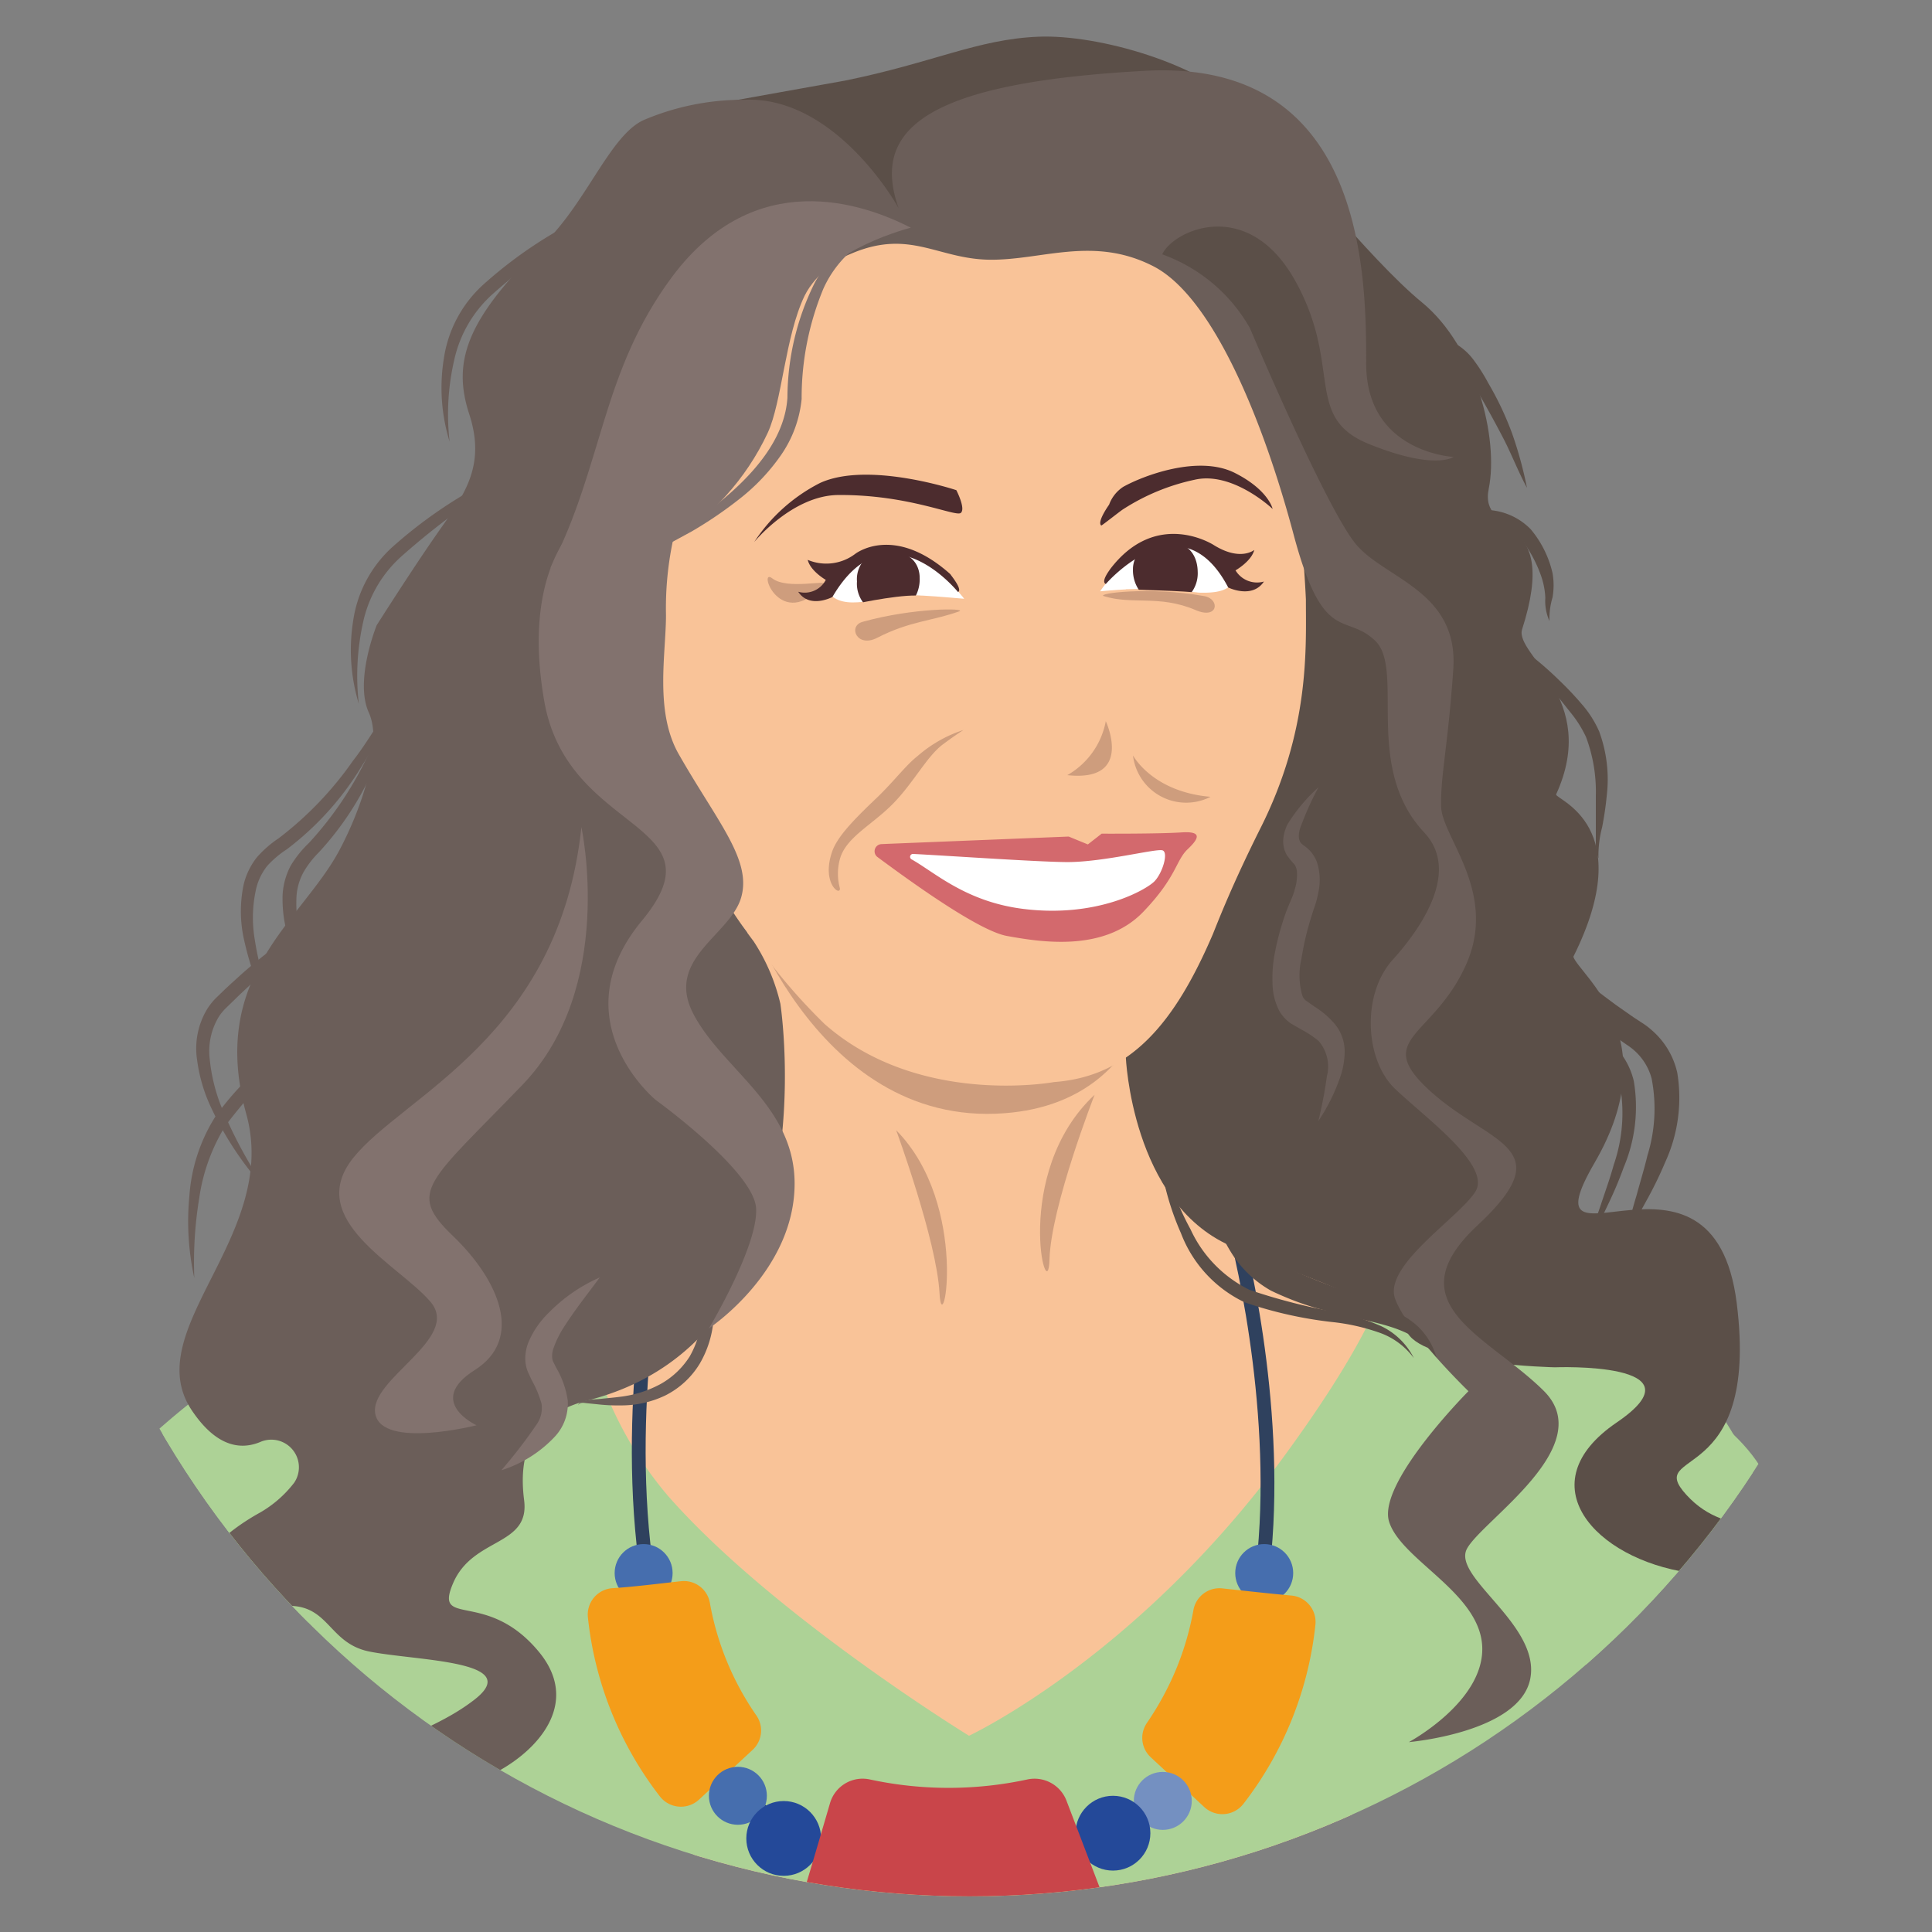 <svg xmlns="http://www.w3.org/2000/svg" xmlns:xlink="http://www.w3.org/1999/xlink" viewBox="0 0 140 140"><rect x="0" y="0" width="140" height="140" fill="#808080" stroke="none"/><defs><style>.cls-1,.cls-5{fill:none;}.cls-2{clip-path:url(#clip-path);}.cls-3{fill:#f9c398;}.cls-4{fill:url(#Unbenannter_Verlauf_16);}.cls-5{stroke:#2f415e;stroke-miterlimit:10;}.cls-6{fill:url(#Unbenannter_Verlauf_16-2);}.cls-7{fill:url(#Unbenannter_Verlauf_16-3);}.cls-11,.cls-8{fill:#4c2c2e;}.cls-8{opacity:0.25;}.cls-9{fill:#5b4f48;}.cls-10{fill:#fff;}.cls-12{fill:#d3696d;}.cls-13{fill:#6b5e59;}.cls-14{fill:#82726e;}.cls-15{fill:#466eae;}.cls-16{fill:#f49d19;}.cls-17{fill:#7490c1;}.cls-18{fill:#244999;}.cls-19{fill:#c9454a;}</style><clipPath id="clip-path"><path class="cls-1" d="M138.06,2.65H2.47V69.78h0c0,.22,0,.44,0,.66a67.8,67.8,0,0,0,135.59,0c0-.22,0-.44,0-.66h0Z"/></clipPath><linearGradient id="Unbenannter_Verlauf_16" x1="64.97" y1="92.48" x2="64.97" y2="294.92" gradientUnits="userSpaceOnUse"><stop offset="0.4" stop-color="#add296"/><stop offset="1" stop-color="#78b952"/></linearGradient><linearGradient id="Unbenannter_Verlauf_16-2" x1="26.05" y1="86.17" x2="26.05" y2="227.24" xlink:href="#Unbenannter_Verlauf_16"/><linearGradient id="Unbenannter_Verlauf_16-3" x1="-187.34" y1="104.44" x2="-173.88" y2="247.18" gradientTransform="matrix(-1, 0.09, 0.09, 1, -81.47, -2.74)" xlink:href="#Unbenannter_Verlauf_16"/></defs><g id="ICH"><g class="cls-2"><path class="cls-3" d="M39.43,89.35s12.64-1.23,14.08-11.6,0-26.95,0-26.95H85.14S80.06,72.57,85,79.48,95.23,86.36,103,90.24L97.6,134.42,69.81,164.66,44.32,125.21Z"/><path class="cls-4" d="M131.85,171.7l.74-7-.74-24.75s1.33-9.4-2-24.09-8.12-16.11-8.12-16.11L100.43,88.92s3.3,2-7.36,16.58-22.85,20.28-22.85,20.28S56,117.06,48.39,108.38A27.2,27.2,0,0,1,42,88.92s-5.58,1.74-15,5.38-13.71,7.57-18.28,11.8S.4,128.27-2.13,138.73s5.22,41.38,5.22,41.38h14.8L6.09,262.05s15.11,5.8,18.72,6.79c0,0-1,8.47,0,10.71S41.91,291,56.27,291.29c29.69.57,37.8-2.48,51.57-5.26a7.38,7.38,0,0,0,5.92-7.25c0-1.55,0-3.39,0-5.48,0,0,10.33-4.11,14.57-6.34s-8.7-86.56-8.7-86.56Z"/><path class="cls-5" d="M48,88.22s-10.54,47.34,20.64,47.34S91.25,95.4,89.28,88.22"/><path class="cls-6" d="M14.8,101.82s-7,3.85-8.48,8.86-4.27,15.24-7.49,20.5c0,0-4,19.67-6.55,32.14-2.51,12.16-.7,19,.76,23.44s2.59,17.43,17.21,35.55,14.17,23,26.59,23.78,11.6,0,11.6,0,.68-9.91,10.77-12.41c2.95-.89,2.19-2.79-.88-9.23s-26.07-34.09-26.07-34.09-.58-1-1.88-2.93c-7.21-10.86,1.43-8.76-4.71-11.72s-4.91-53.47-4.91-53.47S27.37,111.92,14.8,101.82Z"/><path class="cls-7" d="M118.94,99.56s7.34,3.18,9.27,8,5.68,14.77,9.38,19.7c0,0,.87,19.38,4.59,31.55,3.64,11.88,2.48,18.87,1.44,23.41s1,18.23-8.84,36.84c-10.92,20.57-12,24.23-24.25,26.17S99,246.35,99,246.35,97.37,236.55,87.1,235c-3-.61-2.45-2.58,0-9.27s22.75-36.39,22.75-36.39.49-1,1.6-3.1c6.15-11.48-2.25-8.58,3.59-12.1s-.13-53.7-.13-53.7S107.37,110.8,118.94,99.56Z"/><path class="cls-8" d="M53.49,64.41s5.28,17.31,19.28,16.26c11.86-.88,11.49-13.51,11.49-13.51Z"/><path class="cls-8" d="M89,40c-.23-.39,2.11.7,3,0S91.28,43.77,89,40Z"/><path class="cls-8" d="M79.32,79.33s-3.17,8.1-3.27,11.94S73.25,85,79.32,79.33Z"/><path class="cls-8" d="M64.94,81.9s2.94,8,3.14,11.8S70.31,87.34,64.94,81.9Z"/><path class="cls-9" d="M61.24,5.84c6.36-1.29,9.59-3,14-3.18s11.8,2,14.81,5.14,9.1,10.92,13,14.12,5.57,9.84,4.83,13.49,5.24,1.42,2.41,10.22c-.51,1.82,5.65,5,2.47,11.94,0,.4,6,2.25,1.25,11.76.45,1.33,6.83,5.82,1.55,14.91s8.6-3.29,10.29,10.19-6.78,10.47-3.64,13.9,6.83,1.1,8.38,4.71,1.21,4.92,1.21,4.92-2.58-3-9.41-4-11.75-6.45-5.24-10.88-4.48-4-4.48-4-9.3-.19-10.66-2.47-8.2-4.27-12.86-6.34C82,87.1,81.58,76.59,81.58,76.59S86.37,72,88.93,60.52c3.77-16.86,4-27.13,4-27.13S91.53,16.26,76.26,18.53,51.37,7.61,51.37,7.61Z"/><path class="cls-3" d="M93.48,32.77a89.19,89.19,0,0,1,1.15,10.66c0,3.53.31,9.47-3.33,16.66-2,4-3,6.58-3.41,7.6C85.18,74,82,78,76.38,78.41c0,0-9.8,1.82-16.63-4.21a42.36,42.36,0,0,1-5.1-6c-4.37-5.5-8.37-11.66-10.5-17.49-2.9-8-3.38-25.94,13.31-31.91a59,59,0,0,1,5.92-1.79c13.32-3.25,22,.24,25.58,6.47C94,32.3,93.48,32.77,93.48,32.77Z"/><path class="cls-8" d="M77.34,56.17a5.71,5.71,0,0,0,2.79-3.91S82.21,56.7,77.34,56.17Z"/><path class="cls-8" d="M69.81,52.9s-.57.36-1.43,1c-1.19.85-2.16,2.81-3.69,4.36s-3.4,2.42-3.83,4a4,4,0,0,0,0,2.1c.08.62-1.34-.3-.58-2.59.36-1.1,1.5-2.29,3.3-4,1.24-1.2,2.05-2.31,2.93-3A9.51,9.51,0,0,1,69.81,52.9Z"/><path class="cls-10" d="M89.16,42.43a4.81,4.81,0,0,0-4.06-3.1c-3-.14-5.38,3.52-5.38,3.52s1.61-.16,2.83-.17C85.46,42.68,88.12,43.43,89.16,42.43Z"/><path class="cls-11" d="M86.79,41.43a2.32,2.32,0,0,1-2.36,2.44,2.55,2.55,0,0,1-2.33-2.64s-.09-1.75,2.13-1.94S86.78,40.65,86.79,41.43Z"/><path class="cls-11" d="M80.13,42.32S85.57,36,89,42.57c0,0,1.73.86,2.59-.43a1.82,1.82,0,0,1-2.06-.81s1.15-.65,1.36-1.48c0,0-1,.85-2.93-.35,0,0-4.14-2.7-7.52,1.75C80.46,41.25,79.74,42.13,80.13,42.32Z"/><path class="cls-3" d="M81.58,42.71s4.45.1,5.49.27S82.84,46.9,81.58,42.71Z"/><path class="cls-11" d="M69.3,35.52s.7,1.35.32,1.65-3.76-1.33-8.84-1.3c-3.34,0-6.13,3.41-6.13,3.41A12.45,12.45,0,0,1,59.42,35C62.92,33.39,69.3,35.52,69.3,35.52Z"/><path class="cls-11" d="M80.37,36.57s-.9,1.25-.57,1.51c0,.05,1.39-1.06,1.59-1.18a15.53,15.53,0,0,1,5.15-2.13c2.77-.66,5.68,2.11,5.68,2.11s-.28-1.36-2.72-2.6c-2.67-1.36-6.72.22-8.11,1A2.61,2.61,0,0,0,80.37,36.57Z"/><path class="cls-10" d="M60.18,43.12s1.23-3,4.1-3.18,5.59,3.45,5.59,3.45-1.86-.17-3-.23C64,43,61.59,44.38,60.18,43.12Z"/><path class="cls-11" d="M62.1,42.13a2.26,2.26,0,0,0,2.3,2.43,2.59,2.59,0,0,0,2.24-2.72s.09-1.74-2-1.89A2.07,2.07,0,0,0,62.1,42.13Z"/><path class="cls-11" d="M69.42,42.9s-5.14-6.42-9.1.36c0,0-1.65.88-2.48-.38a1.72,1.72,0,0,0,2-.86s-1.11-.63-1.31-1.45a3.47,3.47,0,0,0,3.41-.41s2.78-2.26,6.93,1.45C68.84,41.61,69.79,42.72,69.42,42.9Z"/><path class="cls-3" d="M62.16,43.72s3.64-.78,4.8-.51S63.89,48.18,62.16,43.72Z"/><path class="cls-8" d="M59.72,42.34c.33-.37-2.67.42-3.76-.43S56.54,45.92,59.72,42.34Z"/><path class="cls-8" d="M69.51,44.3c.59-.23-3.28-.28-7,.76-1.09.3-.42,1.93,1.07,1.15C65.93,45,67.57,45,69.51,44.3Z"/><path class="cls-12" d="M63.84,61.17a.52.52,0,0,0-.26.93C66.21,64.05,71,67.49,73,67.83c2.36.42,7,1.21,9.85-1.76,2.44-2.55,2.34-3.71,3.22-4.54s1-1.31-.47-1.21c-1.68.11-5.77.09-5.77.09l-1,.78-1.39-.57-13.18.53Z"/><path class="cls-10" d="M77.34,62.47c2.65,0,6.45-1,6.9-.85s0,1.64-.58,2.24-4.14,2.68-9.53,2c-4.14-.52-6.4-2.65-8.06-3.58a.21.21,0,0,1,.1-.4C68.59,62,75.19,62.46,77.34,62.47Z"/><path class="cls-8" d="M82.1,54.74s1.39,2.64,5.62,3A3.88,3.88,0,0,1,82.1,54.74Z"/><path class="cls-8" d="M80,43.2c-.64-.19,3.33-.72,7.28,0,1.15.22,1,1.73-.66,1C84,43.09,82.05,43.84,80,43.2Z"/><path class="cls-13" d="M46.63,45.14s2-13.17,3.64-17.31,7.23-7.69,11.46-9.47,6.22.42,10,.46,7.5-1.75,11.84.47,8,11.3,10.16,19.41,3.72,5.65,5.91,7.72-.89,9.16,3.56,13.9c2.56,2.72,0,6.7-2.28,9.23s-2,7.26.15,9.33,7.06,5.58,5.83,7.49-6.69,5.35-5.8,7.76,5.31,6.68,5.31,6.68-6.63,6.66-5.75,9.46,6.64,5.16,6.75,9.11-5.32,6.86-5.32,6.86,8.05-.69,8.8-4.6-5.69-7.35-4.59-9.41,9.58-7.45,5.57-11.44-10.93-6.28-4.8-12,.9-5.82-3.39-9.69.14-3.86,2.53-9.14-1.73-9.28-1.78-11.52.49-4.31.88-9.94-4.86-6.53-7-9-7.74-15.73-7.74-15.73a11.94,11.94,0,0,0-6.35-5.34c.79-1.74,6.21-4.26,9.65,1.94s.56,9.88,5.34,11.81,6.12.93,6.12.93S99,32.8,99,26.36,98.9,4.27,83,5.13,63,9.35,65.17,15.23c.66,1.09-4.07-8.33-11.25-8a18.38,18.38,0,0,0-7.3,1.48c-2.41,1.12-4.11,5.93-7.19,8.93C33.88,23.05,32.73,26.12,34,30s-.47,6-2.35,8.7-4.35,6.6-4.35,6.6-1.63,4-.58,6.32-.49,6.92-2.13,10c-2.75,5.15-9.52,9.08-6.74,19.12C20.29,89.57,10,96.38,13.9,102.2c1.79,2.67,3.55,2.87,4.94,2.3a2,2,0,0,1,2.48,2.94,8.41,8.41,0,0,1-2.68,2.28c-5.74,3.29-6.81,8-2.24,11.59s-1.7-3.62,2.93-4.73,4.05,2.42,7.45,3.1,11.29.64,7.58,3.5-7.57,2.68-6.58,6.14,4.84,3.9,4.84,3.9-2.44-3.14,1-3.9,9.24-5,5.44-9.61-7.66-1.66-6.22-5,5.57-2.64,5.14-6,.49-6.18,4.57-7.22c17.73-4.47,14-28.75,14-28.75a14.11,14.11,0,0,0-1.94-4.53A39.41,39.41,0,0,1,46.63,45.14Z"/><path class="cls-3" d="M52.8,47.74s-3.75-2.07-5-3.71-4.64-3.73-5.9-.78,1.67,14.43,6.26,14.27S53,57.7,53,57.7Z"/><path class="cls-14" d="M66,16.5S60,18,58.3,21.44c-1.41,2.94-1.63,7.69-2.67,9.93-3.16,6.77-10.22,10.89-15.74,9.77,3.82-7.4,3.65-14.14,8.82-21.09C54.72,12,62.52,14.72,66,16.5Z"/><path class="cls-14" d="M42.13,59.94s2.54,11.6-4.27,18.67-8.4,7.73-5.06,10.93S38,97,34.4,99.28s.13,4,.13,4-6.8,1.73-7.33-.8,6.26-5.47,4-8.14S22,88.4,25.6,83.9,40.53,75.14,42.13,59.94Z"/><path class="cls-13" d="M95.53,81.24A31.54,31.54,0,0,0,96.15,78a2.84,2.84,0,0,0-.6-2.57,7.16,7.16,0,0,0-1.22-.81l-.76-.44a2.74,2.74,0,0,1-.87-.93,4.55,4.55,0,0,1-.49-2.06,9.44,9.44,0,0,1,.12-1.86,19.37,19.37,0,0,1,.93-3.42l.17-.41.16-.38a4.34,4.34,0,0,0,.24-.69,3.62,3.62,0,0,0,.15-1.3,1.24,1.24,0,0,0-.16-.47,5.88,5.88,0,0,1-.58-.71A2,2,0,0,1,93,60.73a2.89,2.89,0,0,1,.3-1,12.27,12.27,0,0,1,2.24-2.68,23.07,23.07,0,0,0-1.34,3c-.14.5-.1.89.12,1.09s.23.14.59.49a2.55,2.55,0,0,1,.57,1,4.3,4.3,0,0,1,.06,2,7.89,7.89,0,0,1-.23.93l-.14.4-.12.39a20.63,20.63,0,0,0-.74,3.11,5.24,5.24,0,0,0,.07,2.71.91.91,0,0,0,.23.32l.67.47a6.19,6.19,0,0,1,1.44,1.24,3.12,3.12,0,0,1,.72,2,5.72,5.72,0,0,1-.32,1.84A13.77,13.77,0,0,1,95.53,81.24Z"/><path class="cls-13" d="M30.38,48.84a4.52,4.52,0,0,0-1.24,1.5c-.34.56-.63,1.15-.94,1.74-.63,1.17-1.28,2.33-2,3.46a21.53,21.53,0,0,1-5.41,6,7.23,7.23,0,0,0-1.42,1.2,4.27,4.27,0,0,0-.79,1.58,9.47,9.47,0,0,0-.12,3.76,21.87,21.87,0,0,0,.94,3.79,35.26,35.26,0,0,0,1.42,3.7,22.54,22.54,0,0,1-3.11-7.36,9.42,9.42,0,0,1-.05-4.13,5.14,5.14,0,0,1,.95-1.95,8,8,0,0,1,1.59-1.39,25.07,25.07,0,0,0,5.37-5.6c.78-1,1.49-2.16,2.21-3.28.37-.55.74-1.1,1.14-1.64A3.94,3.94,0,0,1,30.38,48.84Z"/><path class="cls-13" d="M30.38,47.61a4.63,4.63,0,0,0-1,1.7c-.23.61-.42,1.25-.62,1.88-.42,1.26-.85,2.52-1.37,3.76a21.88,21.88,0,0,1-4.29,6.82A7,7,0,0,0,22,63.19a4.26,4.26,0,0,0-.51,1.7A9.64,9.64,0,0,0,22,68.61a21.84,21.84,0,0,0,1.59,3.57,34.75,34.75,0,0,0,2,3.4,22.73,22.73,0,0,1-4.35-6.71,9.42,9.42,0,0,1-.76-4.06,5.17,5.17,0,0,1,.59-2.09,8,8,0,0,1,1.32-1.64,25.12,25.12,0,0,0,4.32-6.45c.58-1.17,1.09-2.39,1.6-3.61.27-.61.53-1.22.84-1.82A4.09,4.09,0,0,1,30.38,47.61Z"/><path class="cls-13" d="M26.68,64.79c-1.92,1.44-4,2.61-5.75,4.15-.91.73-1.79,1.52-2.66,2.3-.43.4-.87.8-1.28,1.21l-.63.61a3.61,3.61,0,0,0-.5.61,4.83,4.83,0,0,0-.66,3.1A12.78,12.78,0,0,0,16,80.1a33,33,0,0,0,3.35,6.2,23.63,23.63,0,0,1-4-5.93,11.54,11.54,0,0,1-1.06-3.51A5.53,5.53,0,0,1,15,73.14a4.67,4.67,0,0,1,.61-.78l.65-.63c.43-.41.88-.81,1.32-1.21.9-.79,1.84-1.54,2.81-2.24a31,31,0,0,1,3.05-1.9C24.53,65.81,25.62,65.34,26.68,64.79Z"/><path class="cls-13" d="M24.58,73.31c-.71.7-1.56,1.21-2.29,1.85a28.11,28.11,0,0,0-2.12,2,46.64,46.64,0,0,0-3.79,4.35,13.59,13.59,0,0,0-1.94,5.29,28.82,28.82,0,0,0-.36,5.81,19.17,19.17,0,0,1-.36-5.91,12.39,12.39,0,0,1,1.85-5.73,20.87,20.87,0,0,1,1.91-2.32,26,26,0,0,1,2.11-2.09A18.6,18.6,0,0,1,22,74.73C22.84,74.2,23.74,73.81,24.58,73.31Z"/><path class="cls-13" d="M38.86,33.56c-.82.58-1.76,1-2.6,1.48s-1.69,1-2.5,1.57a54,54,0,0,0-4.63,3.67,8.94,8.94,0,0,0-2.82,4.82A17.92,17.92,0,0,0,26,51a13.43,13.43,0,0,1-.41-6,8.92,8.92,0,0,1,2.9-5.41,33.5,33.5,0,0,1,4.86-3.59A22.8,22.8,0,0,1,36,34.59C37,34.22,37.93,33.93,38.86,33.56Z"/><path class="cls-13" d="M45.45,14.57c-.82.58-1.75,1-2.6,1.49s-1.69,1-2.5,1.57a53.89,53.89,0,0,0-4.63,3.66,9,9,0,0,0-2.81,4.82A17.4,17.4,0,0,0,32.58,32a13.25,13.25,0,0,1-.42-6,9,9,0,0,1,2.91-5.42A31.71,31.71,0,0,1,39.93,17a19.55,19.55,0,0,1,2.71-1.35C43.58,15.23,44.53,14.94,45.45,14.57Z"/><path class="cls-9" d="M110.65,35.35c-.65-1.2-1.12-2.45-1.73-3.62s-1.25-2.34-1.92-3.48c-.35-.56-.69-1.16-1-1.64a4.19,4.19,0,0,0-1.35-1.17,4.75,4.75,0,0,0-3.7-.17,4.18,4.18,0,0,1,4.06-.6A4.38,4.38,0,0,1,106.72,26a12.54,12.54,0,0,1,1.12,1.75,22.51,22.51,0,0,1,1.74,3.68A28.69,28.69,0,0,1,110.65,35.35Z"/><path class="cls-9" d="M112.28,45a3.51,3.51,0,0,1-.3-1.68,5.6,5.6,0,0,0-.29-1.54A9.58,9.58,0,0,0,110.18,39a4.51,4.51,0,0,0-2.66-1.32,14.32,14.32,0,0,0-3.29-.14,8,8,0,0,1,3.38-.59,4.65,4.65,0,0,1,3.31,1.4,7.58,7.58,0,0,1,1.58,3.17,5.07,5.07,0,0,1,0,1.78A5.3,5.3,0,0,0,112.28,45Z"/><path class="cls-9" d="M115.83,62.19a2.59,2.59,0,0,1-.19-1.13V59.91c0-.75,0-1.5,0-2.25a11.27,11.27,0,0,0-.71-4.25,8.35,8.35,0,0,0-1.14-1.8c-.46-.58-.92-1.17-1.41-1.73l-2.93-3.46A24.54,24.54,0,0,1,113,49.31,22.76,22.76,0,0,1,114.6,51a7.72,7.72,0,0,1,1.28,2,10,10,0,0,1,.55,4.66c-.07.77-.19,1.53-.33,2.27A8.11,8.11,0,0,0,115.83,62.19Z"/><path class="cls-9" d="M118,89.71a1.33,1.33,0,0,1,0-.79,7,7,0,0,1,.16-.77c.13-.5.27-1,.42-1.49.27-1,.58-2,.8-2.93a11.45,11.45,0,0,0,.3-5.59,4.15,4.15,0,0,0-1.3-2.06,4.82,4.82,0,0,0-.51-.38l-.66-.46a13.78,13.78,0,0,1-1.23-1,16.9,16.9,0,0,1-3.77-5c1.76,1.17,3.34,2.45,4.94,3.62l1.2.84.61.4a5.2,5.2,0,0,1,.72.54,5.71,5.71,0,0,1,1.86,3.09,11.16,11.16,0,0,1-.87,6.48A28.18,28.18,0,0,1,119.31,87l-.74,1.35-.36.68A1.32,1.32,0,0,0,118,89.71Z"/><path class="cls-9" d="M115.29,90.28a1.35,1.35,0,0,1,0-.77c.05-.25.14-.5.21-.74l.5-1.46c.33-1,.67-1.93.94-2.91a11.49,11.49,0,0,0,.44-5.81A4.46,4.46,0,0,0,116,76.27c-.18-.15-.37-.29-.56-.42l-.65-.45a14.53,14.53,0,0,1-1.22-1,23.24,23.24,0,0,1-4.07-4.68c1.55,1.37,3.07,2.73,4.65,4,.4.31.8.61,1.21.9L116,75a5.3,5.3,0,0,1,.67.5,5.36,5.36,0,0,1,1.72,2.83,11.25,11.25,0,0,1-.73,6.26c-.36,1-.76,1.92-1.21,2.85l-.66,1.38-.31.7A1.38,1.38,0,0,0,115.29,90.28Z"/><path class="cls-14" d="M46.59,40.69a5.21,5.21,0,0,1,1.57-1.38l1.71-1.21a29.91,29.91,0,0,0,3.25-2.55c2-1.82,3.77-4.09,3.94-6.73A18.82,18.82,0,0,1,59,20.57a8.32,8.32,0,0,1,2.89-3.17,6.36,6.36,0,0,1,4.1-.9,6.5,6.5,0,0,0-3.83,1.3,8,8,0,0,0-2.49,3.11,20.62,20.62,0,0,0-1.58,8A8.62,8.62,0,0,1,56.58,33a14.6,14.6,0,0,1-2.95,3.12,29.86,29.86,0,0,1-3.49,2.38l-1.84,1-.91.51A2.29,2.29,0,0,0,46.59,40.69Z"/><path class="cls-9" d="M83.94,82.94a32.88,32.88,0,0,0,1,3.14,19.78,19.78,0,0,0,1.33,3,9.13,9.13,0,0,0,4.28,4.39,42.88,42.88,0,0,0,6.31,1.62,15.58,15.58,0,0,1,3.21,1,5.1,5.1,0,0,1,2.38,2.32,5.26,5.26,0,0,0-2.58-1.87,15,15,0,0,0-3.15-.72,29.54,29.54,0,0,1-6.53-1.45,9.15,9.15,0,0,1-4.61-5A19.94,19.94,0,0,1,83.94,82.94Z"/><path class="cls-9" d="M87.3,81a40.85,40.85,0,0,0,2.06,6.19A9.16,9.16,0,0,0,93,91.74a53.49,53.49,0,0,0,6,2.33,13.67,13.67,0,0,1,3.09,1.53,4.86,4.86,0,0,1,2,2.77c-1.34-1.88-3.45-2.3-5.54-2.8-1.07-.22-2.15-.5-3.24-.8a21.85,21.85,0,0,1-3.22-1.25A8.07,8.07,0,0,1,89.37,91a11.3,11.3,0,0,1-1.46-3.21A16.93,16.93,0,0,1,87.3,81Z"/><path class="cls-13" d="M41.89,101.82c.1-.29.47-.31.71-.36s.54-.06.81-.08c.53-.06,1.06-.1,1.58-.17a8.18,8.18,0,0,0,2.88-.92,5.92,5.92,0,0,0,2.11-2,6.69,6.69,0,0,0,.86-2.83,16.24,16.24,0,0,0,0-3.12,27.71,27.71,0,0,0-.37-3.14c-.37-2.09-.84-4.18-1.42-6.24a35.35,35.35,0,0,1,2,6.11,20.66,20.66,0,0,1,.66,6.48,7.48,7.48,0,0,1-1,3.26,6.13,6.13,0,0,1-2.52,2.32,7.37,7.37,0,0,1-3.27.71,12.38,12.38,0,0,1-1.62-.08l-.8-.08C42.36,101.67,42.05,101.58,41.89,101.82Z"/><path class="cls-14" d="M49.38,36.84a23.74,23.74,0,0,0-1.12,7.73c0,2.81-.84,7,.93,10.09,2.8,4.91,5.32,7.67,4.51,10.4s-5.55,4.44-3.44,8.44,7.26,6.59,7.32,12.17c.06,6.45-6.21,10.59-6.21,10.59s3.59-6,3.42-8.71-7.27-7.84-7.27-7.84-7-5.75-1-13-5.38-6.17-7.08-15.9S42,37.88,42,37.88Z"/><circle class="cls-15" cx="46.64" cy="113.99" r="2.1"/><circle class="cls-15" cx="91.61" cy="113.99" r="2.1"/><path class="cls-16" d="M49.35,114.58a1.91,1.91,0,0,1,2.09,1.57,20.65,20.65,0,0,0,3.37,8.16,1.91,1.91,0,0,1-.27,2.49l-3.89,3.61a1.93,1.93,0,0,1-2.82-.22,25.58,25.58,0,0,1-5.23-13,1.92,1.92,0,0,1,1.73-2.1C45.82,115,47.88,114.74,49.35,114.58Z"/><path class="cls-16" d="M88.57,115.1a1.92,1.92,0,0,0-2.09,1.57,20.86,20.86,0,0,1-1.21,4.18,21.56,21.56,0,0,1-2.16,4,1.91,1.91,0,0,0,.28,2.49l3.88,3.61a1.93,1.93,0,0,0,2.82-.22,25.58,25.58,0,0,0,5.23-13,1.92,1.92,0,0,0-1.73-2.11C92.11,115.49,90.05,115.26,88.57,115.1Z"/><circle class="cls-17" cx="84.26" cy="130.5" r="2.1"/><circle class="cls-15" cx="53.47" cy="130.13" r="2.1"/><circle class="cls-18" cx="56.79" cy="133.22" r="2.71"/><circle class="cls-18" cx="80.65" cy="132.84" r="2.71"/><path class="cls-19" d="M60.15,130.65a2.46,2.46,0,0,1,2.9-1.7,27.07,27.07,0,0,0,11.38,0,2.48,2.48,0,0,1,2.85,1.53l2.41,6.31A2.44,2.44,0,0,1,78.05,140,33.23,33.23,0,0,1,60,139.86a2.43,2.43,0,0,1-1.67-3.05C58.88,135,59.62,132.46,60.15,130.65Z"/><path class="cls-14" d="M43.46,92.57c-.89,1.21-1.8,2.35-2.54,3.51a7.22,7.22,0,0,0-.84,1.7,1.67,1.67,0,0,0-.06.67.89.89,0,0,0,.06.21l.23.46a6.52,6.52,0,0,1,.83,2.36,3.5,3.5,0,0,1-.93,2.62,9,9,0,0,1-3.88,2.44,36,36,0,0,0,2.59-3.37,2.06,2.06,0,0,0,.32-1.46,7.76,7.76,0,0,0-.71-1.7l-.25-.54a2.54,2.54,0,0,1-.21-.83,3.14,3.14,0,0,1,.27-1.48,6.41,6.41,0,0,1,1.39-2A11.83,11.83,0,0,1,43.46,92.57Z"/></g></g></svg>